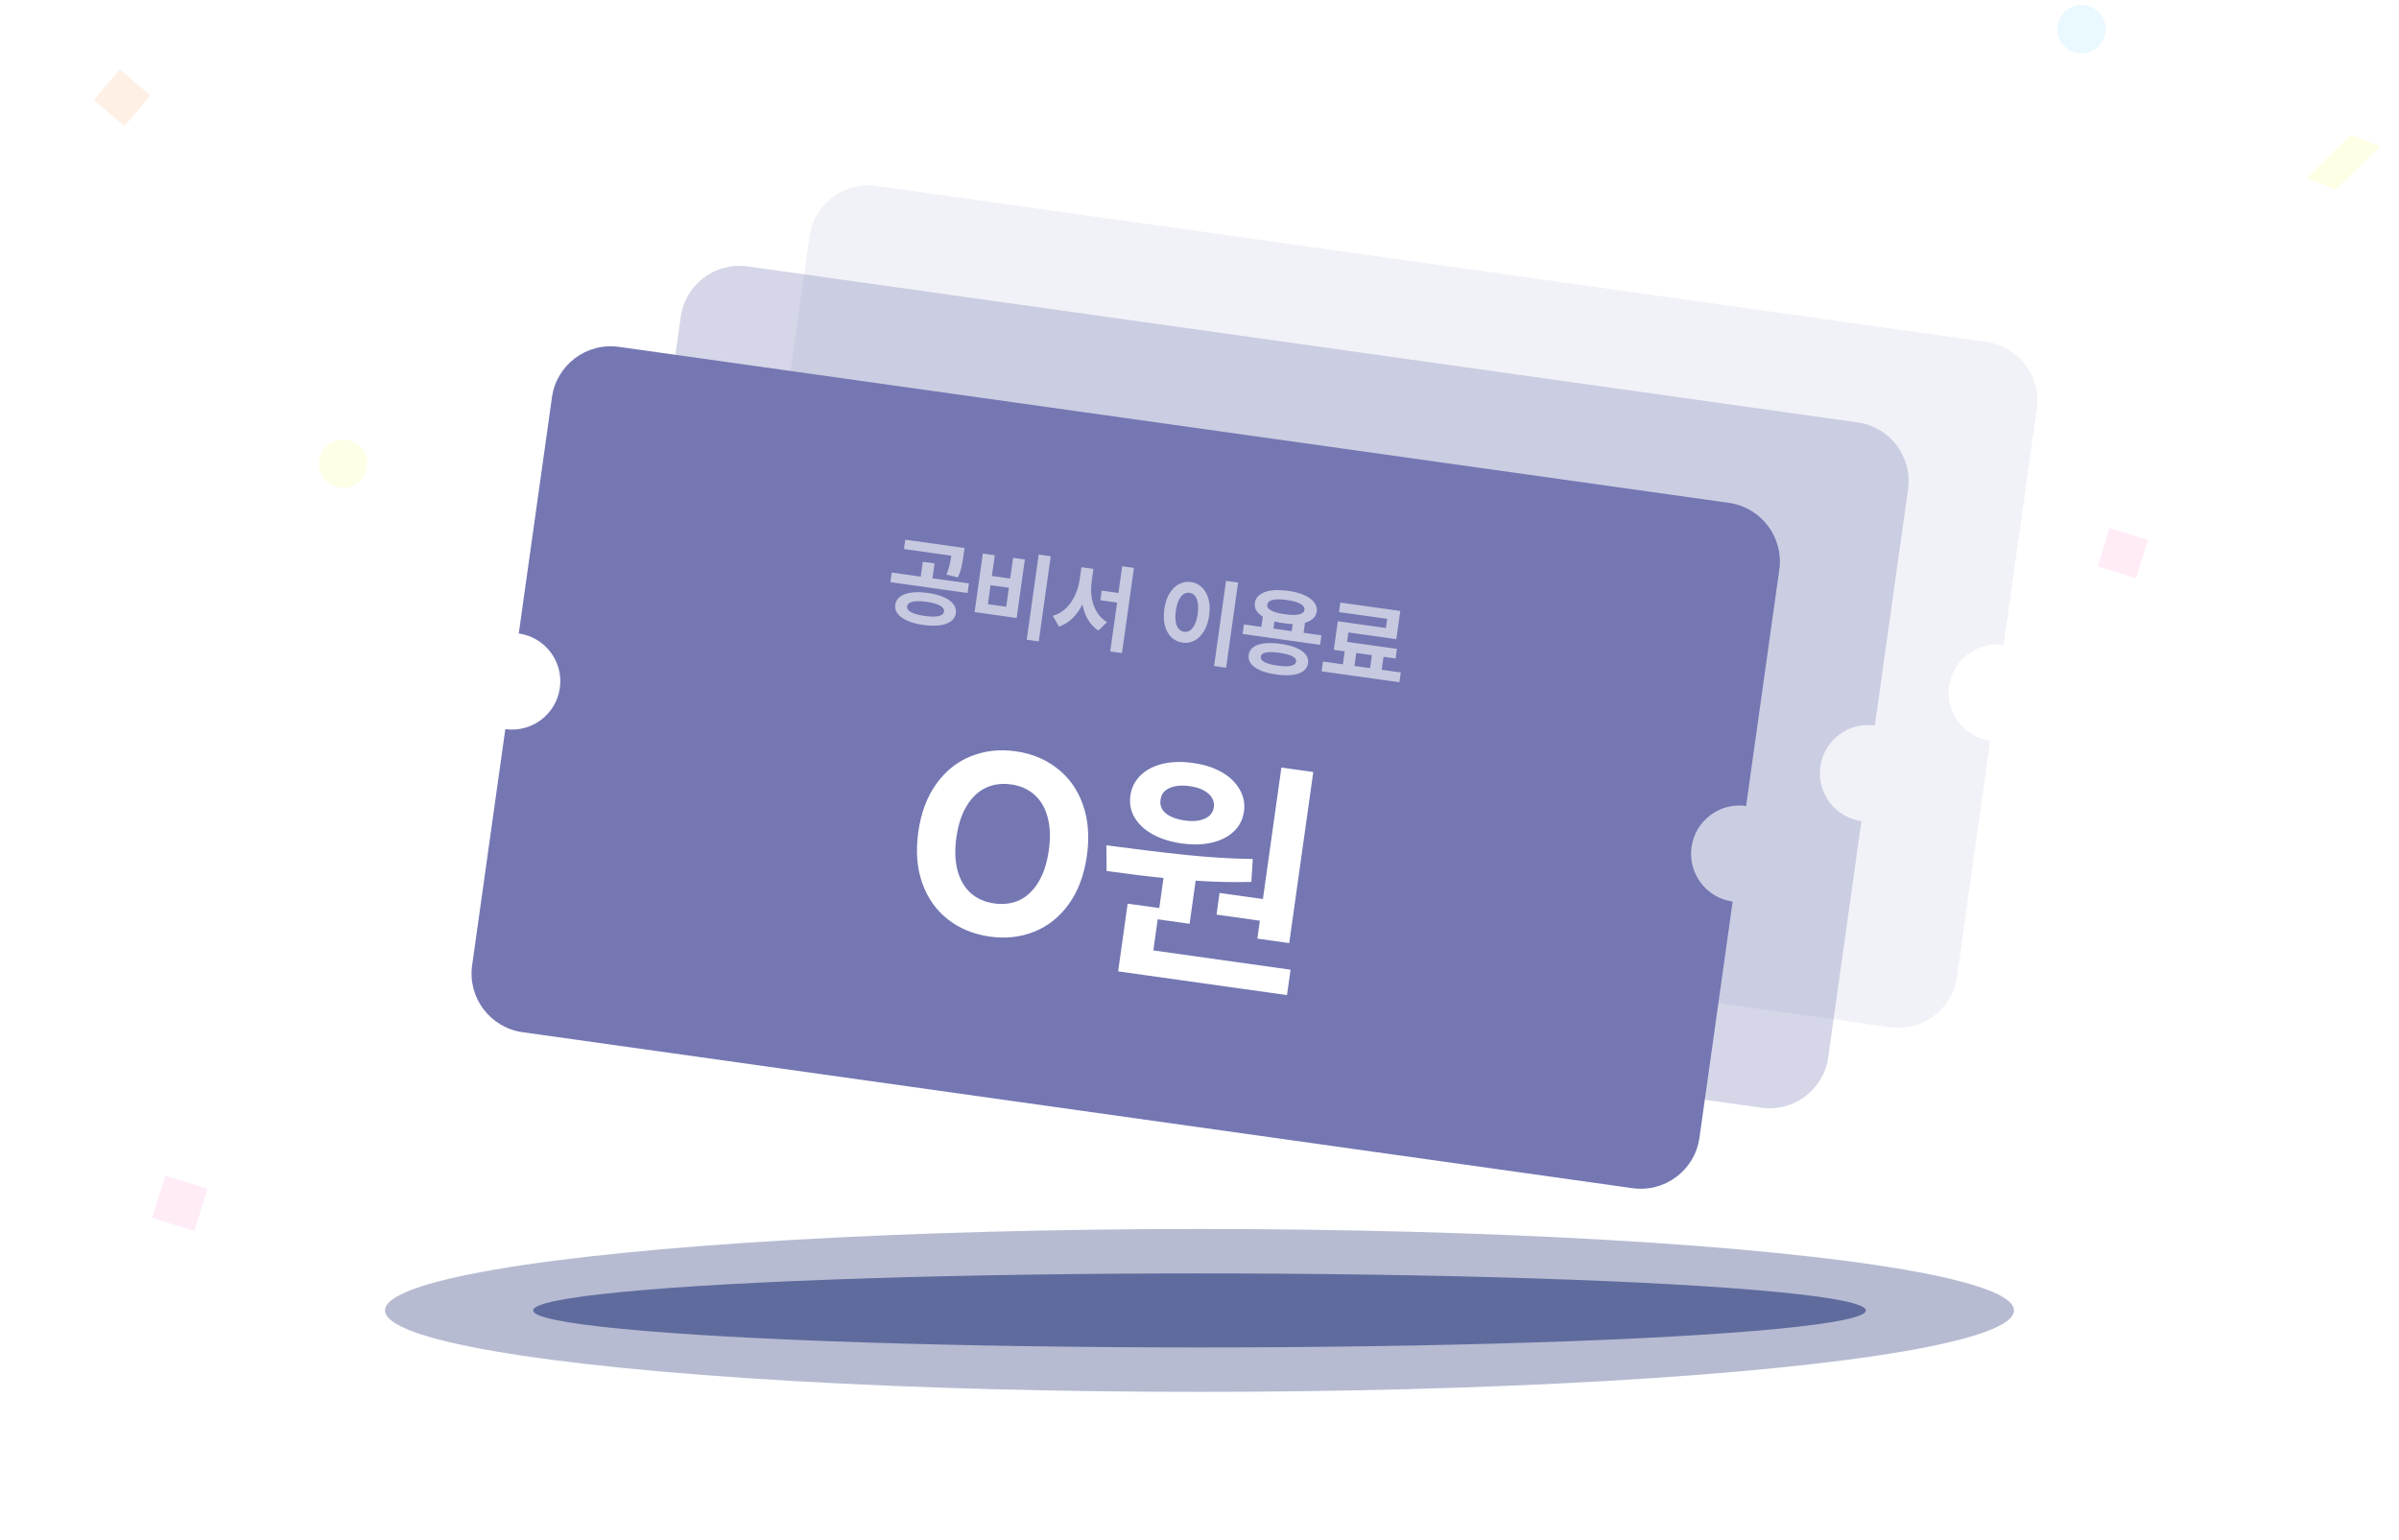 <svg width="324" height="208" viewBox="0 0 324 208" fill="none" xmlns="http://www.w3.org/2000/svg">
<g opacity="0.1">
<path fill-rule="evenodd" clip-rule="evenodd" d="M109.329 31.922C109.943 27.547 113.989 24.498 118.364 25.113L268.277 46.182C272.652 46.797 275.701 50.843 275.086 55.218L270.602 87.121C267.035 86.62 263.738 89.105 263.236 92.672C262.735 96.239 265.22 99.536 268.787 100.037L264.303 131.939C263.688 136.315 259.643 139.363 255.268 138.748L105.355 117.679C100.979 117.064 97.931 113.019 98.546 108.644L103.03 76.741C106.596 77.242 109.893 74.757 110.394 71.19C110.896 67.624 108.411 64.326 104.845 63.825L109.329 31.922Z" fill="#7477B2"/>
</g>
<path opacity="0.3" fill-rule="evenodd" clip-rule="evenodd" d="M91.937 42.792C92.552 38.416 96.598 35.368 100.973 35.983L250.886 57.052C255.261 57.667 258.31 61.712 257.695 66.087L253.211 97.991C249.644 97.49 246.347 99.975 245.845 103.541C245.344 107.108 247.829 110.406 251.396 110.907L246.912 142.809C246.297 147.184 242.252 150.232 237.877 149.618L87.964 128.549C83.588 127.934 80.54 123.888 81.155 119.513L85.638 87.61C89.205 88.111 92.502 85.626 93.003 82.06C93.505 78.493 91.02 75.196 87.454 74.694L91.937 42.792Z" fill="#7477B2"/>
<path fill-rule="evenodd" clip-rule="evenodd" d="M74.546 53.661C75.161 49.286 79.207 46.237 83.582 46.852L233.495 67.921C237.87 68.536 240.919 72.581 240.304 76.957L235.82 108.86C232.253 108.359 228.955 110.844 228.454 114.411C227.953 117.977 230.438 121.275 234.005 121.776L229.521 153.678C228.906 158.054 224.861 161.102 220.486 160.487L70.573 139.418C66.197 138.803 63.149 134.758 63.764 130.383L68.247 98.48C71.814 98.981 75.111 96.496 75.612 92.929C76.114 89.363 73.629 86.065 70.063 85.564L74.546 53.661Z" fill="#7477B2"/>
<path opacity="0.6" d="M125.301 80.089C126.138 80.206 126.851 80.394 127.441 80.653C128.031 80.908 128.469 81.222 128.755 81.597C129.042 81.967 129.155 82.38 129.096 82.834C129.029 83.279 128.807 83.641 128.429 83.918C128.051 84.195 127.541 84.376 126.899 84.462C126.261 84.548 125.526 84.532 124.693 84.415C123.869 84.299 123.16 84.112 122.566 83.853C121.977 83.594 121.536 83.279 121.246 82.908C120.959 82.538 120.847 82.13 120.909 81.684C120.973 81.23 121.194 80.864 121.572 80.587C121.954 80.306 122.464 80.125 123.102 80.043C123.74 79.957 124.473 79.972 125.301 80.089ZM125.133 81.287C124.334 81.175 123.709 81.171 123.257 81.274C122.805 81.378 122.556 81.59 122.511 81.909C122.468 82.216 122.65 82.48 123.056 82.7C123.463 82.915 124.066 83.079 124.865 83.192C125.664 83.304 126.291 83.313 126.746 83.218C127.201 83.119 127.451 82.916 127.494 82.609C127.539 82.29 127.356 82.017 126.946 81.793C126.536 81.568 125.932 81.399 125.133 81.287ZM130.139 74.955C130.052 75.573 129.958 76.106 129.856 76.555C129.758 77.004 129.599 77.481 129.378 77.986L127.823 77.613C128.003 77.158 128.139 76.738 128.232 76.352C128.324 75.967 128.409 75.535 128.484 75.057L122.083 74.157L122.26 72.896L130.27 74.021L130.139 74.955ZM130.676 80.098L120.258 78.634L120.44 77.335L124.35 77.884L124.632 75.879L126.222 76.102L125.94 78.108L130.859 78.799L130.676 80.098ZM140.292 86.633L138.665 86.405L140.282 74.901L141.909 75.13L140.292 86.633ZM133.959 77.794L136.431 78.141L136.824 75.341L138.414 75.565L137.302 83.473L131.626 82.675L132.738 74.767L134.352 74.994L133.959 77.794ZM135.895 81.951L136.255 79.39L133.783 79.043L133.423 81.603L135.895 81.951ZM147.434 78.556C147.33 79.296 147.332 80.016 147.439 80.718C147.551 81.415 147.779 82.054 148.122 82.634C148.465 83.209 148.927 83.675 149.508 84.031L148.343 85.179C147.767 84.79 147.299 84.293 146.938 83.689C146.582 83.082 146.331 82.397 146.185 81.635C145.819 82.376 145.368 83.005 144.833 83.522C144.301 84.039 143.696 84.41 143.017 84.637L142.192 83.183C142.862 82.99 143.45 82.65 143.956 82.164C144.462 81.678 144.868 81.102 145.176 80.438C145.488 79.775 145.698 79.071 145.807 78.327L146.048 76.612L147.675 76.841L147.434 78.556ZM151.531 88.213L149.942 87.989L150.869 81.392L148.611 81.075L148.794 79.776L151.051 80.093L151.558 76.486L153.148 76.709L151.531 88.213ZM165.595 90.189L163.968 89.961L165.585 78.457L167.212 78.686L165.595 90.189ZM160.867 78.617C161.443 78.698 161.935 78.939 162.341 79.339C162.752 79.74 163.045 80.268 163.219 80.922C163.392 81.577 163.422 82.312 163.307 83.128C163.192 83.952 162.96 84.657 162.612 85.242C162.264 85.824 161.837 86.251 161.332 86.522C160.831 86.791 160.293 86.884 159.717 86.803C159.128 86.721 158.626 86.481 158.21 86.084C157.795 85.682 157.5 85.154 157.326 84.5C157.157 83.841 157.133 83.1 157.253 82.277C157.363 81.461 157.59 80.761 157.934 80.18C158.281 79.598 158.71 79.172 159.22 78.9C159.729 78.629 160.279 78.535 160.867 78.617ZM160.663 80.068C160.365 80.026 160.088 80.092 159.832 80.266C159.58 80.437 159.366 80.711 159.189 81.089C159.011 81.467 158.883 81.936 158.804 82.495C158.725 83.058 158.719 83.546 158.785 83.959C158.852 84.371 158.982 84.694 159.177 84.927C159.375 85.16 159.624 85.298 159.922 85.34C160.217 85.382 160.487 85.317 160.734 85.146C160.982 84.97 161.194 84.694 161.372 84.316C161.549 83.938 161.677 83.469 161.756 82.91C161.834 82.355 161.84 81.871 161.773 81.459C161.708 81.042 161.577 80.717 161.383 80.484C161.193 80.247 160.953 80.109 160.663 80.068ZM178.287 87.098L167.818 85.627L167.999 84.34L170.358 84.672L170.551 83.297C170.153 83.048 169.86 82.767 169.673 82.453C169.49 82.14 169.424 81.801 169.475 81.435C169.539 80.977 169.765 80.605 170.152 80.321C170.54 80.033 171.062 79.844 171.717 79.756C172.373 79.668 173.125 79.684 173.975 79.803C174.816 79.922 175.537 80.113 176.138 80.378C176.74 80.642 177.188 80.967 177.481 81.351C177.779 81.732 177.898 82.151 177.838 82.61C177.782 82.975 177.618 83.287 177.346 83.544C177.075 83.798 176.71 83.987 176.251 84.111L176.059 85.473L178.468 85.812L178.287 87.098ZM172.955 86.966C173.783 87.083 174.485 87.263 175.059 87.506C175.634 87.75 176.06 88.048 176.336 88.4C176.612 88.751 176.722 89.146 176.665 89.584C176.598 90.029 176.383 90.385 176.019 90.651C175.656 90.917 175.165 91.088 174.545 91.164C173.926 91.24 173.202 91.22 172.374 91.103C171.533 90.985 170.823 90.804 170.244 90.56C169.665 90.315 169.238 90.015 168.962 89.659C168.686 89.303 168.58 88.902 168.643 88.457C168.704 88.019 168.916 87.67 169.279 87.408C169.641 87.146 170.135 86.977 170.758 86.902C171.382 86.826 172.114 86.848 172.955 86.966ZM172.785 88.177C171.183 87.952 170.349 88.122 170.282 88.687C170.187 89.274 170.94 89.68 172.542 89.905C174.119 90.127 174.955 89.944 175.05 89.357C175.117 88.792 174.362 88.399 172.785 88.177ZM173.801 81.04C172.985 80.925 172.349 80.921 171.892 81.029C171.44 81.137 171.193 81.351 171.153 81.671C171.105 81.981 171.284 82.246 171.69 82.467C172.097 82.687 172.71 82.854 173.53 82.969C174.341 83.084 174.973 83.091 175.424 82.991C175.879 82.892 176.129 82.687 176.173 82.376C176.218 82.057 176.035 81.782 175.626 81.553C175.217 81.324 174.608 81.153 173.801 81.04ZM174.457 85.248L174.592 84.289C174.224 84.281 173.814 84.244 173.36 84.18C172.88 84.113 172.467 84.031 172.121 83.936L171.985 84.9L174.457 85.248ZM188.999 92.154L178.492 90.677L178.678 89.353L181.365 89.73L181.611 87.977L180.135 87.769L180.678 83.91L187.174 84.823L187.347 83.587L180.839 82.672L181.02 81.385L189.118 82.523L188.582 86.333L182.111 85.423L181.932 86.697L188.668 87.644L188.485 88.943L186.858 88.714L186.612 90.468L189.185 90.829L188.999 92.154ZM185.035 90.246L185.282 88.493L183.175 88.197L182.929 89.95L185.035 90.246Z" fill="white"/>
<path d="M146.792 115.587C146.429 118.166 145.622 120.333 144.369 122.09C143.117 123.834 141.558 125.085 139.691 125.84C137.837 126.585 135.828 126.806 133.664 126.502C131.489 126.196 129.609 125.423 128.022 124.183C126.436 122.942 125.282 121.311 124.56 119.288C123.839 117.255 123.66 114.954 124.02 112.387C124.383 109.808 125.19 107.646 126.441 105.901C127.694 104.145 129.253 102.895 131.119 102.151C132.985 101.396 135.006 101.171 137.182 101.477C139.345 101.781 141.215 102.553 142.79 103.791C144.378 105.021 145.532 106.652 146.253 108.686C146.975 110.708 147.154 113.008 146.792 115.587ZM141.646 114.864C141.887 113.148 141.834 111.655 141.487 110.383C141.151 109.112 140.561 108.103 139.717 107.355C138.874 106.597 137.82 106.128 136.553 105.95C135.286 105.772 134.137 105.931 133.107 106.427C132.09 106.912 131.238 107.725 130.553 108.863C129.868 109.99 129.406 111.406 129.167 113.11C128.927 114.814 128.98 116.308 129.326 117.592C129.673 118.864 130.268 119.879 131.11 120.638C131.965 121.387 133.026 121.85 134.293 122.028C135.56 122.206 136.702 122.053 137.72 121.567C138.738 121.07 139.584 120.257 140.257 119.128C140.942 118.001 141.405 116.579 141.646 114.864ZM174.117 127.385L169.812 126.78L170.152 124.358L164.3 123.536L164.711 120.609L170.564 121.432L173.06 103.672L177.365 104.277L174.117 127.385ZM173.816 134.409L151.011 131.204L152.297 122.055L156.569 122.655L157.141 118.585C155.043 118.382 152.48 118.067 149.453 117.642L149.426 114.174C153.376 114.706 156.934 115.137 160.1 115.468C163.266 115.799 166.299 115.985 169.197 116.026L169.002 119.12C166.615 119.185 164.107 119.13 161.479 118.955L160.662 124.774L156.356 124.169L155.765 128.373L174.299 130.978L173.816 134.409ZM161.141 103.06C162.611 103.256 163.891 103.664 164.981 104.286C166.072 104.908 166.883 105.685 167.415 106.618C167.96 107.54 168.157 108.54 168.005 109.616C167.856 110.681 167.398 111.577 166.633 112.305C165.868 113.032 164.87 113.537 163.641 113.822C162.425 114.097 161.082 114.131 159.614 113.925C158.111 113.714 156.808 113.308 155.703 112.706C154.6 112.094 153.78 111.339 153.243 110.44C152.708 109.53 152.516 108.537 152.667 107.461C152.819 106.384 153.272 105.476 154.028 104.736C154.796 103.987 155.796 103.464 157.027 103.168C158.268 102.874 159.64 102.838 161.141 103.06ZM160.701 106.189C159.591 106.033 158.676 106.116 157.956 106.437C157.236 106.759 156.83 107.291 156.737 108.033C156.624 108.76 156.864 109.371 157.457 109.866C158.064 110.351 158.927 110.673 160.049 110.83C161.103 110.978 161.983 110.896 162.69 110.584C163.408 110.274 163.823 109.76 163.935 109.044C164.028 108.303 163.773 107.678 163.17 107.17C162.578 106.664 161.755 106.337 160.701 106.189Z" fill="white"/>
<circle opacity="0.1" cx="281.124" cy="3.932" r="3.261" fill="#2EB6FF"/>
<path opacity="0.1" d="M321.436 19.783L317.507 18.223L311.557 24.047L315.485 25.607L321.436 19.783Z" fill="#FFFF00"/>
<path opacity="0.1" d="M31.117 87L28.829 89.969L32.343 96.462L34.631 93.493L31.117 87Z" fill="white"/>
<path opacity="0.1" d="M294.558 153.643L296.272 150.548L292.072 144.988L290.358 148.083L294.558 153.643Z" fill="white"/>
<circle opacity="0.1" cx="46.348" cy="62.626" r="3.261" fill="#E6FF00"/>
<rect opacity="0.1" x="284.911" y="71.322" width="5.435" height="5.435" transform="rotate(17.261 284.911 71.322)" fill="#FF40AF"/>
<rect opacity="0.1" x="22.323" y="158.789" width="5.973" height="5.973" transform="rotate(17.261 22.323 158.789)" fill="#FF40AF"/>
<rect opacity="0.1" x="12.653" y="13.505" width="5.435" height="5.435" transform="rotate(-49.598 12.653 13.505)" fill="#FF6A00"/>
<g style="mix-blend-mode:multiply" filter="url(#filter0_f_2120_7400)">
<ellipse cx="162" cy="177" rx="110" ry="11" fill="#0A1D68" fill-opacity="0.3"/>
</g>
<g style="mix-blend-mode:multiply" filter="url(#filter1_f_2120_7400)">
<ellipse cx="162" cy="177" rx="90" ry="5" fill="#0A1D68" fill-opacity="0.5"/>
</g>
<defs>
<filter id="filter0_f_2120_7400" x="32" y="146" width="260" height="62" filterUnits="userSpaceOnUse" color-interpolation-filters="sRGB">
<feFlood flood-opacity="0" result="BackgroundImageFix"/>
<feBlend mode="normal" in="SourceGraphic" in2="BackgroundImageFix" result="shape"/>
<feGaussianBlur stdDeviation="10" result="effect1_foregroundBlur_2120_7400"/>
</filter>
<filter id="filter1_f_2120_7400" x="62" y="162" width="200" height="30" filterUnits="userSpaceOnUse" color-interpolation-filters="sRGB">
<feFlood flood-opacity="0" result="BackgroundImageFix"/>
<feBlend mode="normal" in="SourceGraphic" in2="BackgroundImageFix" result="shape"/>
<feGaussianBlur stdDeviation="5" result="effect1_foregroundBlur_2120_7400"/>
</filter>
</defs>
</svg>
